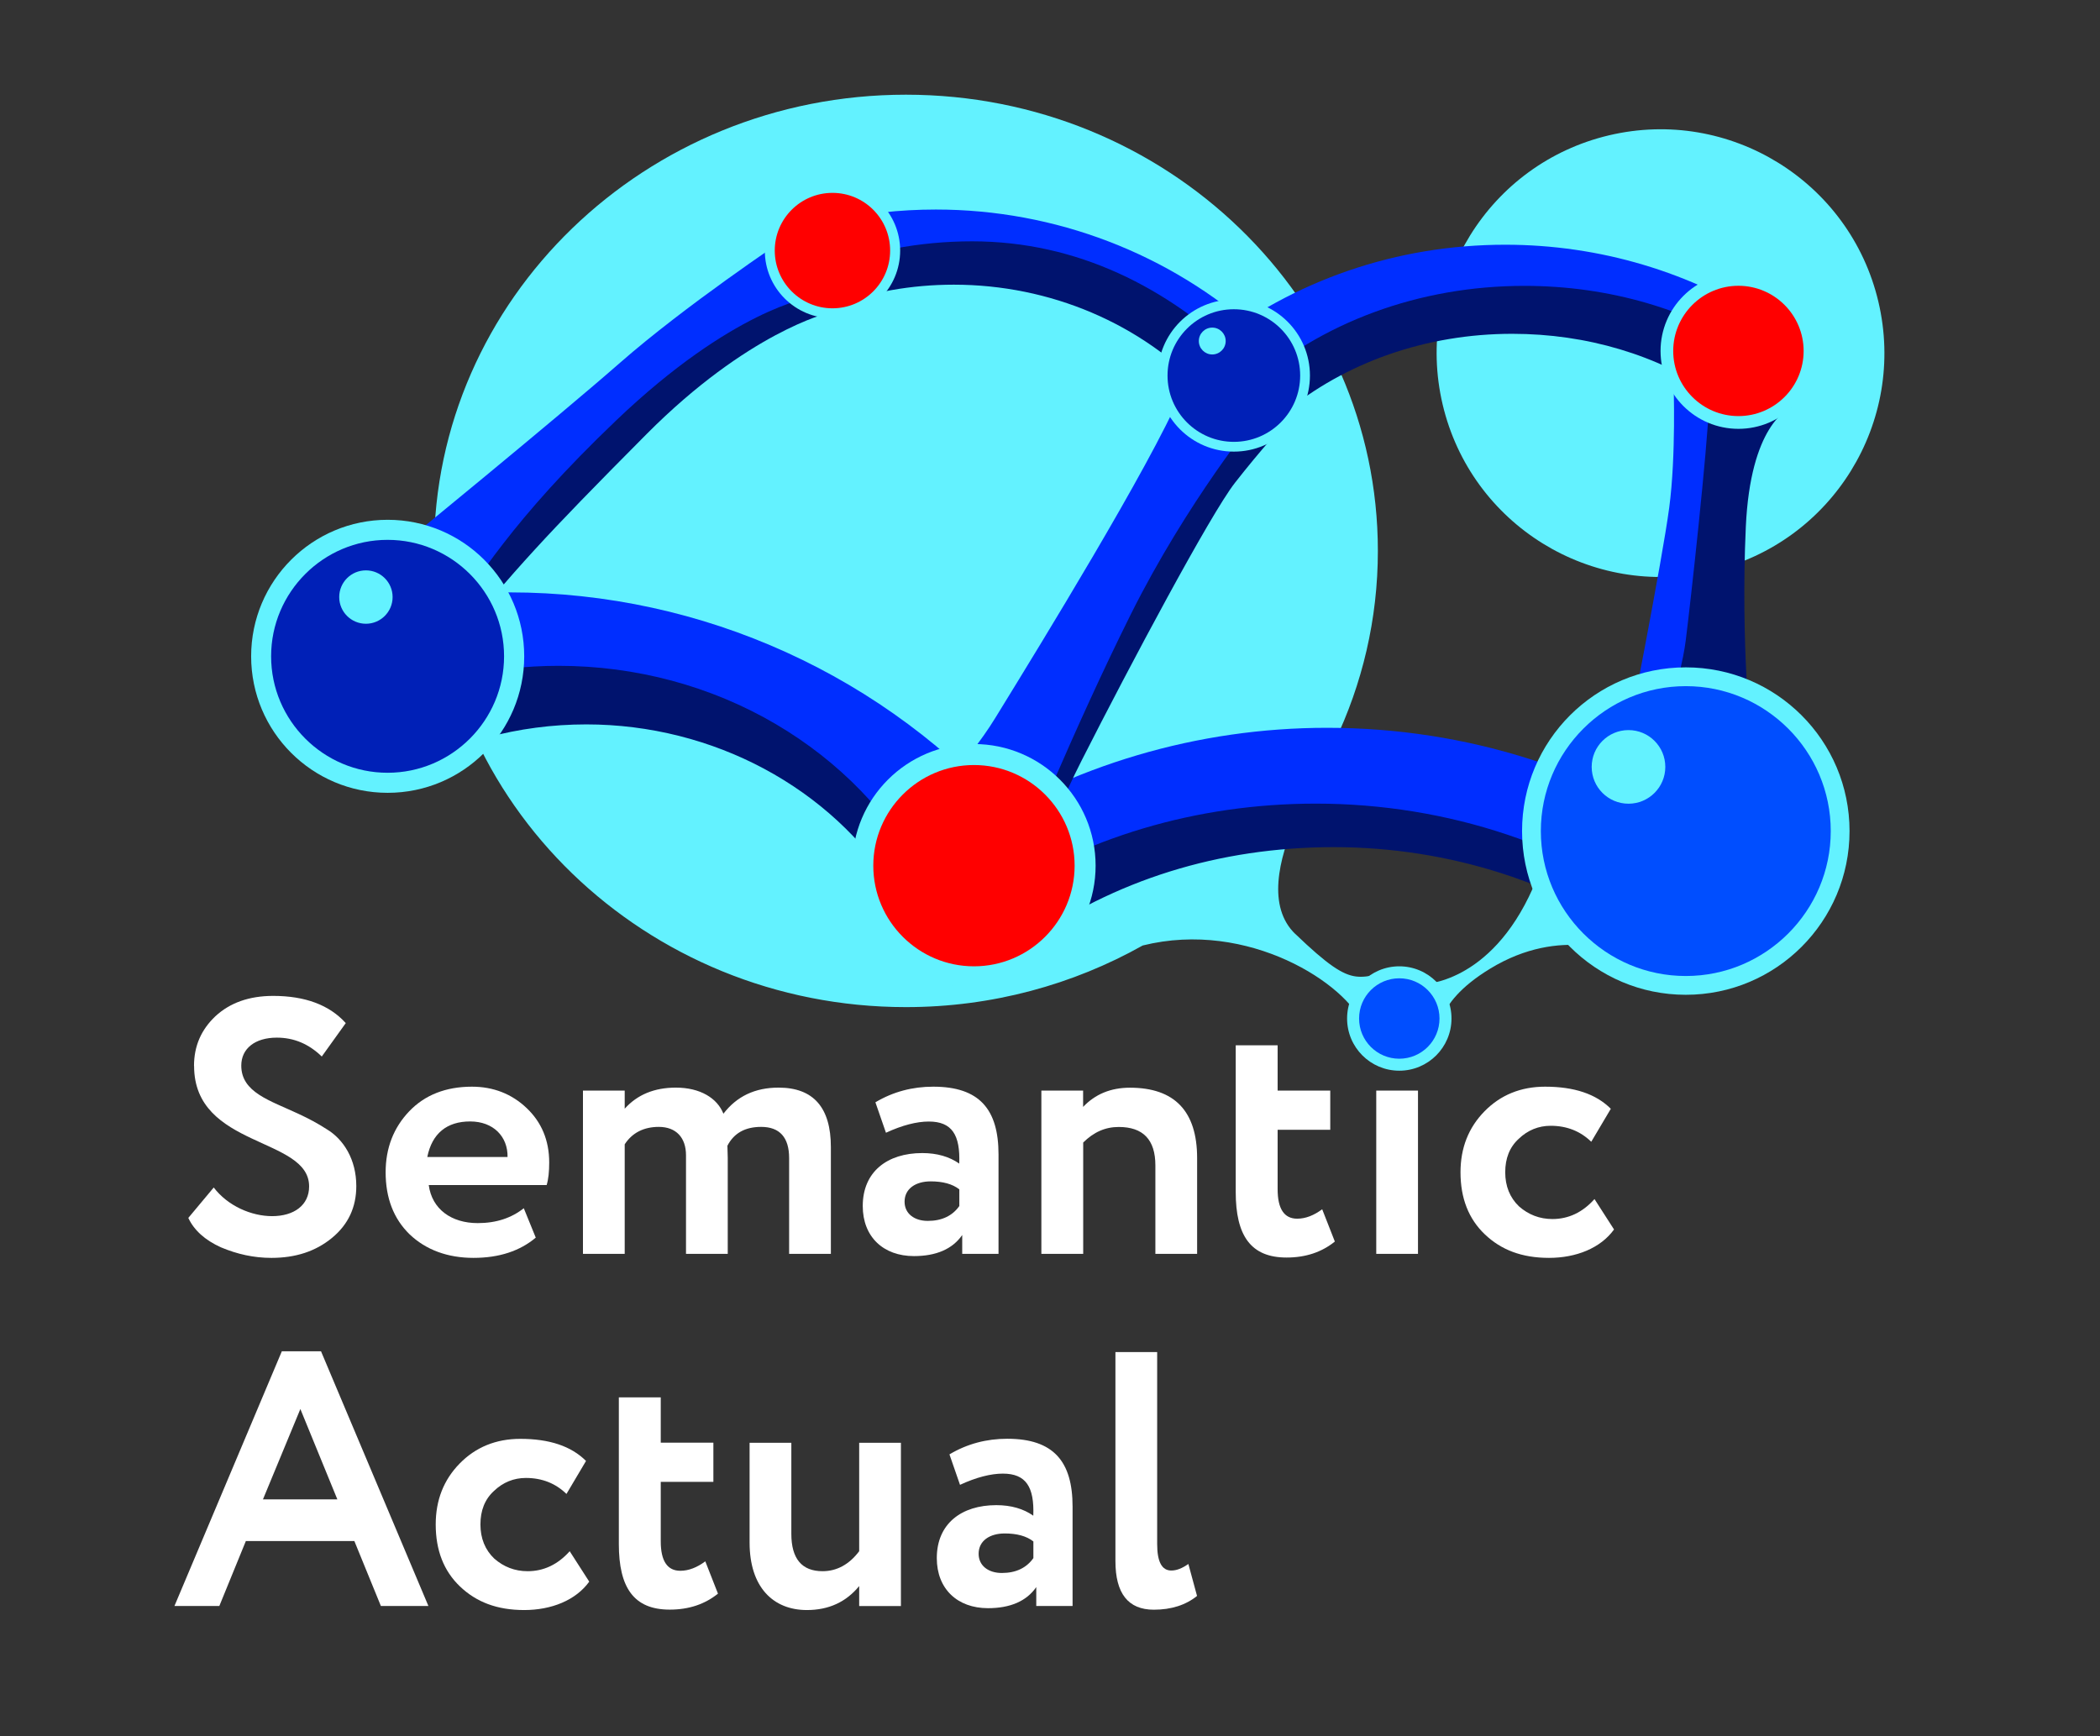 <?xml version="1.0" encoding="UTF-8"?>
<svg id="Layer_1" data-name="Layer 1" xmlns="http://www.w3.org/2000/svg" viewBox="0 0 247.01 204.23">
  <rect x="0" y="0" width="247.01" height="204.23" fill="#333333" stroke="none"/>
  <defs>
    <style>
      .cls-1 {
        fill: #63f2ff;
      }

      .cls-2 {
        fill: #fff;
      }

      .cls-3 {
        fill: #002eff;
      }

      .cls-4 {
        fill: #0020b7;
      }

      .cls-5 {
        fill: red;
      }

      .cls-6 {
        fill: #004eff;
      }

      .cls-7 {
        fill: #00136e;
      }
    </style>
  </defs>
  <g>
    <path class="cls-1" d="M180.3,104.49c-5.03,11.32-12.96,11.29-12.96,11.29l2.05,6.35s-1.25-3.82,5.88-8.17c8.43-5.15,15.47-1.63,15.47-1.63l-1.94-5.96s-4.26-11.4-8.49-1.87Z"/>
    <path class="cls-1" d="M152.36,109.88c-6.61-6.35,5.17-22.35,5.17-22.35l-.58-.2c3.28-6.85,5.12-14.47,5.12-22.52,0-29.64-24.85-53.67-55.51-53.67s-55.51,24.03-55.51,53.67,24.85,53.67,55.51,53.67c10.15,0,19.66-2.65,27.85-7.25,12.47-3.1,24.09,4.6,25.91,9.37.96.2,5.87-4.8,5.18-6.32-6.14.13-5.5,2.93-13.14-4.41Z"/>
    <circle class="cls-1" cx="195.32" cy="41.53" r="26.33" transform="translate(-4.32 45.99) rotate(-13.28)"/>
  </g>
  <g>
    <path class="cls-2" d="M22.82,125.4c0-2.35.85-4.27,2.52-5.85,1.71-1.58,3.97-2.39,6.79-2.39,3.76,0,6.62,1.07,8.54,3.2l-2.82,3.93c-1.54-1.49-3.29-2.22-5.29-2.22-2.56,0-4.18,1.28-4.18,3.29,0,3.16,3.37,4.1,6.74,5.68,1.19.55,2.3,1.15,3.29,1.79,2.01,1.2,3.5,3.58,3.5,6.7,0,2.48-.94,4.52-2.86,6.1s-4.27,2.35-7.13,2.35c-2.05,0-4.01-.43-5.93-1.24-1.88-.85-3.16-2.01-3.84-3.46l2.99-3.58c1.66,2.18,4.44,3.37,6.87,3.37,2.56,0,4.35-1.28,4.35-3.5,0-5.85-13.53-4.48-13.53-14.17Z"/>
    <path class="cls-2" d="M63.03,145.59c-1.88,1.58-4.31,2.39-7.34,2.39s-5.59-.94-7.51-2.77c-1.88-1.83-2.82-4.27-2.82-7.3,0-2.86.94-5.25,2.77-7.17,1.83-1.92,4.31-2.9,7.38-2.9,2.52,0,4.69.85,6.44,2.52,1.75,1.66,2.65,3.8,2.65,6.4,0,1.07-.09,1.96-.3,2.65h-13.87c.38,2.86,2.69,4.48,5.76,4.48,2.18,0,3.97-.6,5.42-1.75l1.41,3.46ZM50.27,136.11h9.43c.04-2.39-1.66-4.18-4.4-4.18s-4.48,1.41-5.04,4.18Z"/>
    <path class="cls-2" d="M97.73,147.51h-4.91v-11.27c0-2.43-1.11-3.67-3.29-3.67-1.88,0-3.2.73-3.97,2.22,0,.17.04,1.11.04,1.41v11.31h-4.91v-11.61c0-2.05-1.15-3.33-3.2-3.33-1.75,0-3.12.68-4.01,2.05v12.89h-4.91v-19.21h4.91v2.13c1.49-1.66,3.5-2.48,6.02-2.48,2.86,0,4.87,1.24,5.59,3.07,1.58-2.05,3.71-3.07,6.49-3.07,4.1,0,6.15,2.35,6.15,7v12.55Z"/>
    <path class="cls-2" d="M102.98,129.67c2.09-1.24,4.35-1.83,6.79-1.83,5.46,0,7.68,2.69,7.68,7.98v11.69h-4.27v-2.22c-1.15,1.66-3.07,2.48-5.68,2.48-3.59,0-6.02-2.26-6.02-5.89,0-4.05,2.9-6.23,7-6.23,1.75,0,3.2.43,4.35,1.24.13-3.37-.85-4.95-3.58-4.95-1.41,0-3.12.43-5.04,1.32l-1.24-3.58ZM112.84,141.88v-1.96c-.81-.64-1.96-.94-3.37-.94-1.75,0-3.07.85-3.07,2.39,0,1.41,1.15,2.26,2.73,2.26,1.66,0,2.9-.6,3.71-1.75Z"/>
    <path class="cls-2" d="M122.49,147.51v-19.21h4.91v1.92c1.41-1.49,3.24-2.26,5.51-2.26,5.25,0,7.9,2.77,7.9,8.28v11.27h-4.91v-10.41c0-3.03-1.45-4.52-4.31-4.52-1.58,0-2.94.6-4.18,1.83v13.1h-4.91Z"/>
    <path class="cls-2" d="M145.37,122.97h4.91v5.33h6.19v4.61h-6.19v7c0,2.3.77,3.46,2.3,3.46.98,0,1.96-.38,2.94-1.11l1.49,3.8c-1.54,1.24-3.41,1.88-5.68,1.88-4.23,0-5.98-2.6-5.98-7.72v-17.24Z"/>
    <path class="cls-2" d="M164.44,118.53c1.49,0,2.82,1.15,2.82,2.86,0,1.88-1.32,3.07-2.82,3.07-1.75,0-3.07-1.2-3.07-3.07,0-1.71,1.37-2.86,3.07-2.86ZM161.88,147.51v-19.21h4.91v19.21h-4.91Z"/>
    <path class="cls-2" d="M189.84,144.65c-1.58,2.18-4.44,3.33-7.64,3.33s-5.63-.94-7.55-2.77c-1.92-1.83-2.86-4.27-2.86-7.3,0-2.86.94-5.25,2.82-7.17,1.88-1.92,4.27-2.9,7.13-2.9,3.41,0,5.98.85,7.73,2.6l-2.3,3.88c-1.28-1.24-2.86-1.88-4.78-1.88-1.41,0-2.69.51-3.76,1.54-1.07.98-1.58,2.3-1.58,3.93s.55,2.99,1.62,4.01c1.11.98,2.43,1.49,3.93,1.49,1.88,0,3.54-.77,4.95-2.35l2.3,3.58Z"/>
    <path class="cls-2" d="M20.52,188.93l12.63-29.96h4.61l12.63,29.96h-5.59l-3.12-7.64h-12.76l-3.12,7.64h-5.29ZM35.33,165.76l-4.4,10.63h8.75l-4.35-10.63Z"/>
    <path class="cls-2" d="M69.3,186.08c-1.58,2.18-4.44,3.33-7.64,3.33s-5.63-.94-7.55-2.77c-1.92-1.83-2.86-4.27-2.86-7.3,0-2.86.94-5.25,2.82-7.17,1.88-1.92,4.27-2.9,7.13-2.9,3.41,0,5.98.85,7.73,2.6l-2.3,3.88c-1.28-1.24-2.86-1.88-4.78-1.88-1.41,0-2.69.51-3.76,1.54-1.07.98-1.58,2.3-1.58,3.93s.55,2.99,1.62,4.01c1.11.98,2.43,1.49,3.93,1.49,1.88,0,3.54-.77,4.95-2.35l2.3,3.58Z"/>
    <path class="cls-2" d="M72.81,164.39h4.91v5.33h6.19v4.61h-6.19v7c0,2.3.77,3.46,2.3,3.46.98,0,1.96-.38,2.94-1.11l1.49,3.8c-1.54,1.24-3.41,1.88-5.68,1.88-4.23,0-5.98-2.6-5.98-7.72v-17.24Z"/>
    <path class="cls-2" d="M105.97,169.73v19.21h-4.91v-2.35c-1.54,1.88-3.59,2.82-6.15,2.82-3.97,0-6.74-2.69-6.74-7.94v-11.74h4.91v10.71c0,2.94,1.24,4.4,3.67,4.4,1.66,0,3.12-.77,4.31-2.35v-12.76h4.91Z"/>
    <path class="cls-2" d="M111.69,171.09c2.09-1.24,4.35-1.83,6.79-1.83,5.46,0,7.68,2.69,7.68,7.98v11.69h-4.27v-2.22c-1.15,1.66-3.07,2.48-5.68,2.48-3.59,0-6.02-2.26-6.02-5.89,0-4.05,2.9-6.23,7-6.23,1.75,0,3.2.43,4.35,1.24.13-3.37-.85-4.95-3.58-4.95-1.41,0-3.12.43-5.04,1.32l-1.24-3.58ZM121.55,183.3v-1.96c-.81-.64-1.96-.94-3.37-.94-1.75,0-3.07.85-3.07,2.39,0,1.41,1.15,2.26,2.73,2.26,1.66,0,2.9-.6,3.71-1.75Z"/>
    <path class="cls-2" d="M131.2,159.06h4.91v22.58c0,2.09.55,3.12,1.66,3.12.64,0,1.28-.26,2.01-.77l1.02,3.76c-1.32,1.07-3.03,1.62-5.08,1.62-3.03,0-4.52-1.92-4.52-5.72v-24.58Z"/>
  </g>
  <circle class="cls-1" cx="164.59" cy="119.82" r="6.14"/>
  <circle class="cls-6" cx="164.59" cy="119.82" r="4.73"/>
  <path class="cls-3" d="M148.86,48.8c-.58-.32-1.16-.67-1.73-1.04-2.08-1.36-3.82-2.86-5.16-4.46l-1.2-1.42,1.47-1.14c10.03-7.82,22.07-11.95,34.82-11.95,11.1,0,21.86,3.21,31.11,9.28l1.34.88-.73,1.43c-.47.92-1.06,1.82-1.76,2.68-.82,1.02-1.81,2-2.92,2.91l-1.11.91-1.13-.88c-6.91-5.38-15.2-8.22-23.98-8.22-10.07,0-19.62,3.82-26.91,10.75l-.95.91-1.15-.64Z"/>
  <path class="cls-3" d="M141.69,45.94c-7.43-8.54-18.18-13.44-29.49-13.44-4.98,0-9.84.93-14.43,2.75l-2.28.91-.17-2.45c-.03-.39-.04-.76-.04-1.1,0-.1,0-.19,0-.28.03-1.74.35-3.47.96-5.14l.33-.92.95-.22c4.09-.93,8.31-1.4,12.56-1.4,14.03,0,27.49,5.16,37.9,14.53l1.13,1.02-.82,1.28c-.39.61-.8,1.18-1.23,1.72-.85,1.05-1.81,2.04-2.86,2.94l-1.35,1.15-1.17-1.34Z"/>
  <path class="cls-7" d="M148.86,48.89c-.58-.28-1.16-.59-1.73-.91l-1.84-1.04,1.53-1.37c8.61-7.7,20.15-11.94,32.49-11.94,9.98,0,19.45,2.77,27.39,8.02l1.47.97-1.16,1.26c-.83.89-1.81,1.75-2.92,2.55l-1.11.79-1.13-.77c-6.91-4.7-15.2-7.18-23.98-7.18-10.07,0-19.62,3.33-26.91,9.39l-.95.79-1.15-.56Z"/>
  <path class="cls-7" d="M141.69,46.03c-7.43-7.97-18.18-12.54-29.49-12.54-4.98,0-9.84.86-14.43,2.57l-2.28.85-.17-2.29c-.03-.37-.04-.71-.04-1.03,0-.11,0-.2,0-.31l.07-1.03,1.01-.41c5.7-2.29,11.75-3.45,17.99-3.45,12.39,0,22.98,5.44,31.61,13.73l1.1,1.06v.28c-.85.98-1.81,1.9-2.86,2.74l-1.35,1.08-1.17-1.25Z"/>
  <path class="cls-3" d="M193.98,111.44c-10.38-8.63-23.55-13.39-37.09-13.39s-25.83,4.38-36.2,12.67l-1.29,1.03-1.13-1.2c-.88-.93-1.67-1.9-2.36-2.88-1.69-2.4-2.8-4.96-3.31-7.58l-.23-1.19,1.01-.66c12.72-8.25,27.49-12.62,42.71-12.62,16.44,0,32.18,5.03,45.53,14.53l1.07.76-.4,1.25c-.98,3.03-2.76,5.92-5.32,8.57-.19.2-.39.4-.59.6l-1.16,1.13-1.24-1.03Z"/>
  <path class="cls-7" d="M193.98,111.56c-10.38-7.67-23.55-11.9-37.09-11.9s-25.83,3.89-36.2,11.26l-1.29.91-1.13-1.06c-.88-.82-1.67-1.68-2.36-2.56l-.99-1.26,1.37-.93c11.14-7.51,24.45-11.48,38.48-11.48,15.51,0,30.46,5.01,42.08,14.1l1.4,1.09-1.29,1.2c-.19.18-.39.36-.6.53l-1.16,1-1.24-.92Z"/>
  <path class="cls-3" d="M105.25,104.48c-7.48-12.92-21.38-20.95-36.29-20.95-7.98,0-15.74,2.25-22.44,6.51l-1.8,1.15-.82-1.97c-.81-1.96-1.26-3.99-1.32-6.04,0-.18,0-.35,0-.53,0-4,1.4-7.83,4.17-11.37l.44-.56.7-.11c3.98-.61,8.04-.92,12.08-.92,22.68,0,44.26,9.81,59.19,26.9l1.27,1.45-1.54,1.16c-3.17,2.39-6.97,4.41-11.29,5.99l-1.58.61-.77-1.32Z"/>
  <path class="cls-7" d="M106.63,107.08c-.42-.8-.88-1.61-1.38-2.41-7.48-12-21.38-19.45-36.29-19.45-7.98,0-15.74,2.09-22.44,6.05l-1.8,1.06-.82-1.83c-.81-1.82-1.26-3.71-1.32-5.61l-.04-1.04,1-.48c6.78-3.3,14.44-5.04,22.16-5.04,9.08,0,17.92,2.37,25.56,6.86,7.43,4.37,13.42,10.54,17.32,17.85.48.9.93,1.8,1.32,2.68l-3.27,1.36Z"/>
  <path class="cls-7" d="M120.13,103.7l-10.74-3.74,9.06-11.06,10.58-21.88,13.2-19.98,3.93-.42,7.55-.46-2.53,3.6s-2.9,3.17-5.93,7.05c-2.88,3.7-12.25,21.27-17.98,32.57-4.6,9.06-4.75,12.62-4.76,12.65l.02,2.54-2.4-.87Z"/>
  <path class="cls-7" d="M46.11,81.85c-.76,0-1.43-.35-1.85-.97-.27-.4-1.11-1.62.55-5.89l.12-.31.22-.25c.15-.17,15.25-16.8,19.51-22.08,6.71-8.31,22.69-18.11,27.43-20.92,1.09-.64,2.06-.96,2.98-.96,1.6,0,2.85.94,3.44,2.59.34.94.35,1.83.35,2v1.44l-1.41.31c-.09.02-9.46,2.26-21.39,14.25-12.55,12.63-14.82,15.24-23.48,25.52-3.69,4.38-5.21,5.26-6.47,5.26Z"/>
  <path class="cls-3" d="M46.58,78.32c-4.02,0-6.16-6.24-6.55-7.49l-.39-1.25,6.25-4.36c1.13-.92,19.75-16.15,27.06-22.56,7.61-6.67,19.09-14.35,19.57-14.67l1.87-1.25,3.23,8.05-2.35.22c-.06,0-9.14,1.41-22.77,14.43-12.48,11.92-16.27,18.72-20.11,24.04-.57.78-1.11,1.54-1.66,2.29-1.25,1.69-2.64,2.54-4.14,2.54Z"/>
  <path class="cls-3" d="M191.43,86.75c.04-.21,4.08-20.77,4.91-27.03.82-6.17.51-14.54.51-14.62l-.18-4.72,7.56,7.91-3.25,33.57-4.93,6.28-5.19,1.5.57-2.88Z"/>
  <path class="cls-3" d="M107.08,95.67l1.85-1.55s4.61-3.91,8.14-9.66l.7-1.14c4.32-7.03,17.47-28.41,21.1-36.96.52-1.22,2.09-4.92,5.06-4.92,3.33,0,5.18,4.65,5.66,6.07l-.93.66-.78.79c-.1.1-8.3,10.14-14.88,23.33-6.69,13.41-13.05,29.07-13.11,29.22l-.82,2.02-12-7.86Z"/>
  <path class="cls-7" d="M194.47,89.22l.64-2.28c.02-.07,2.56-6.77,3.17-11.57.62-4.93,2.54-22.39,2.76-28.08.11-2.8.53-4.76,3.28-4.76,2.93,0,6.39,1.92,6.78,2.14l-.72,1.5.28,1.8c-.39.15-4.77,2.12-5.31,14.02-.63,13.93.64,25.13.65,25.24l.23,2h-2.01s-9.76,0-9.76,0Z"/>
  <circle class="cls-1" cx="198.29" cy="97.77" r="19.26"/>
  <path class="cls-6" d="M198.29,114.82c-9.4,0-17.05-7.65-17.05-17.05s7.65-17.05,17.05-17.05,17.05,7.65,17.05,17.05-7.65,17.05-17.05,17.05Z"/>
  <circle class="cls-1" cx="191.55" cy="90.22" r="4.33"/>
  <circle class="cls-1" cx="114.56" cy="101.84" r="14.31"/>
  <path class="cls-5" d="M114.56,113.68c-6.53,0-11.84-5.31-11.84-11.84s5.31-11.84,11.84-11.84,11.84,5.31,11.84,11.84-5.31,11.84-11.84,11.84Z"/>
  <circle class="cls-1" cx="45.6" cy="77.21" r="16.06"/>
  <path class="cls-4" d="M45.59,90.91c-7.55,0-13.7-6.15-13.7-13.7s6.15-13.7,13.7-13.7,13.7,6.15,13.7,13.7-6.15,13.7-13.7,13.7Z"/>
  <circle class="cls-1" cx="43.04" cy="70.24" r="3.14"/>
  <circle class="cls-1" cx="204.48" cy="41.29" r="9.16"/>
  <path class="cls-5" d="M204.48,48.95c-4.23,0-7.67-3.44-7.67-7.66s3.44-7.67,7.67-7.67,7.67,3.44,7.67,7.67-3.44,7.66-7.67,7.66Z"/>
  <circle class="cls-1" cx="145.13" cy="44.18" r="8.95"/>
  <circle class="cls-4" cx="145.13" cy="44.18" r="7.8"/>
  <circle class="cls-1" cx="142.59" cy="40.12" r="1.58"/>
  <circle class="cls-1" cx="97.92" cy="29.48" r="7.96"/>
  <path class="cls-5" d="M97.92,36.27c-3.74,0-6.79-3.04-6.79-6.79s3.04-6.79,6.79-6.79,6.78,3.04,6.78,6.79-3.04,6.79-6.78,6.79Z"/>
</svg>